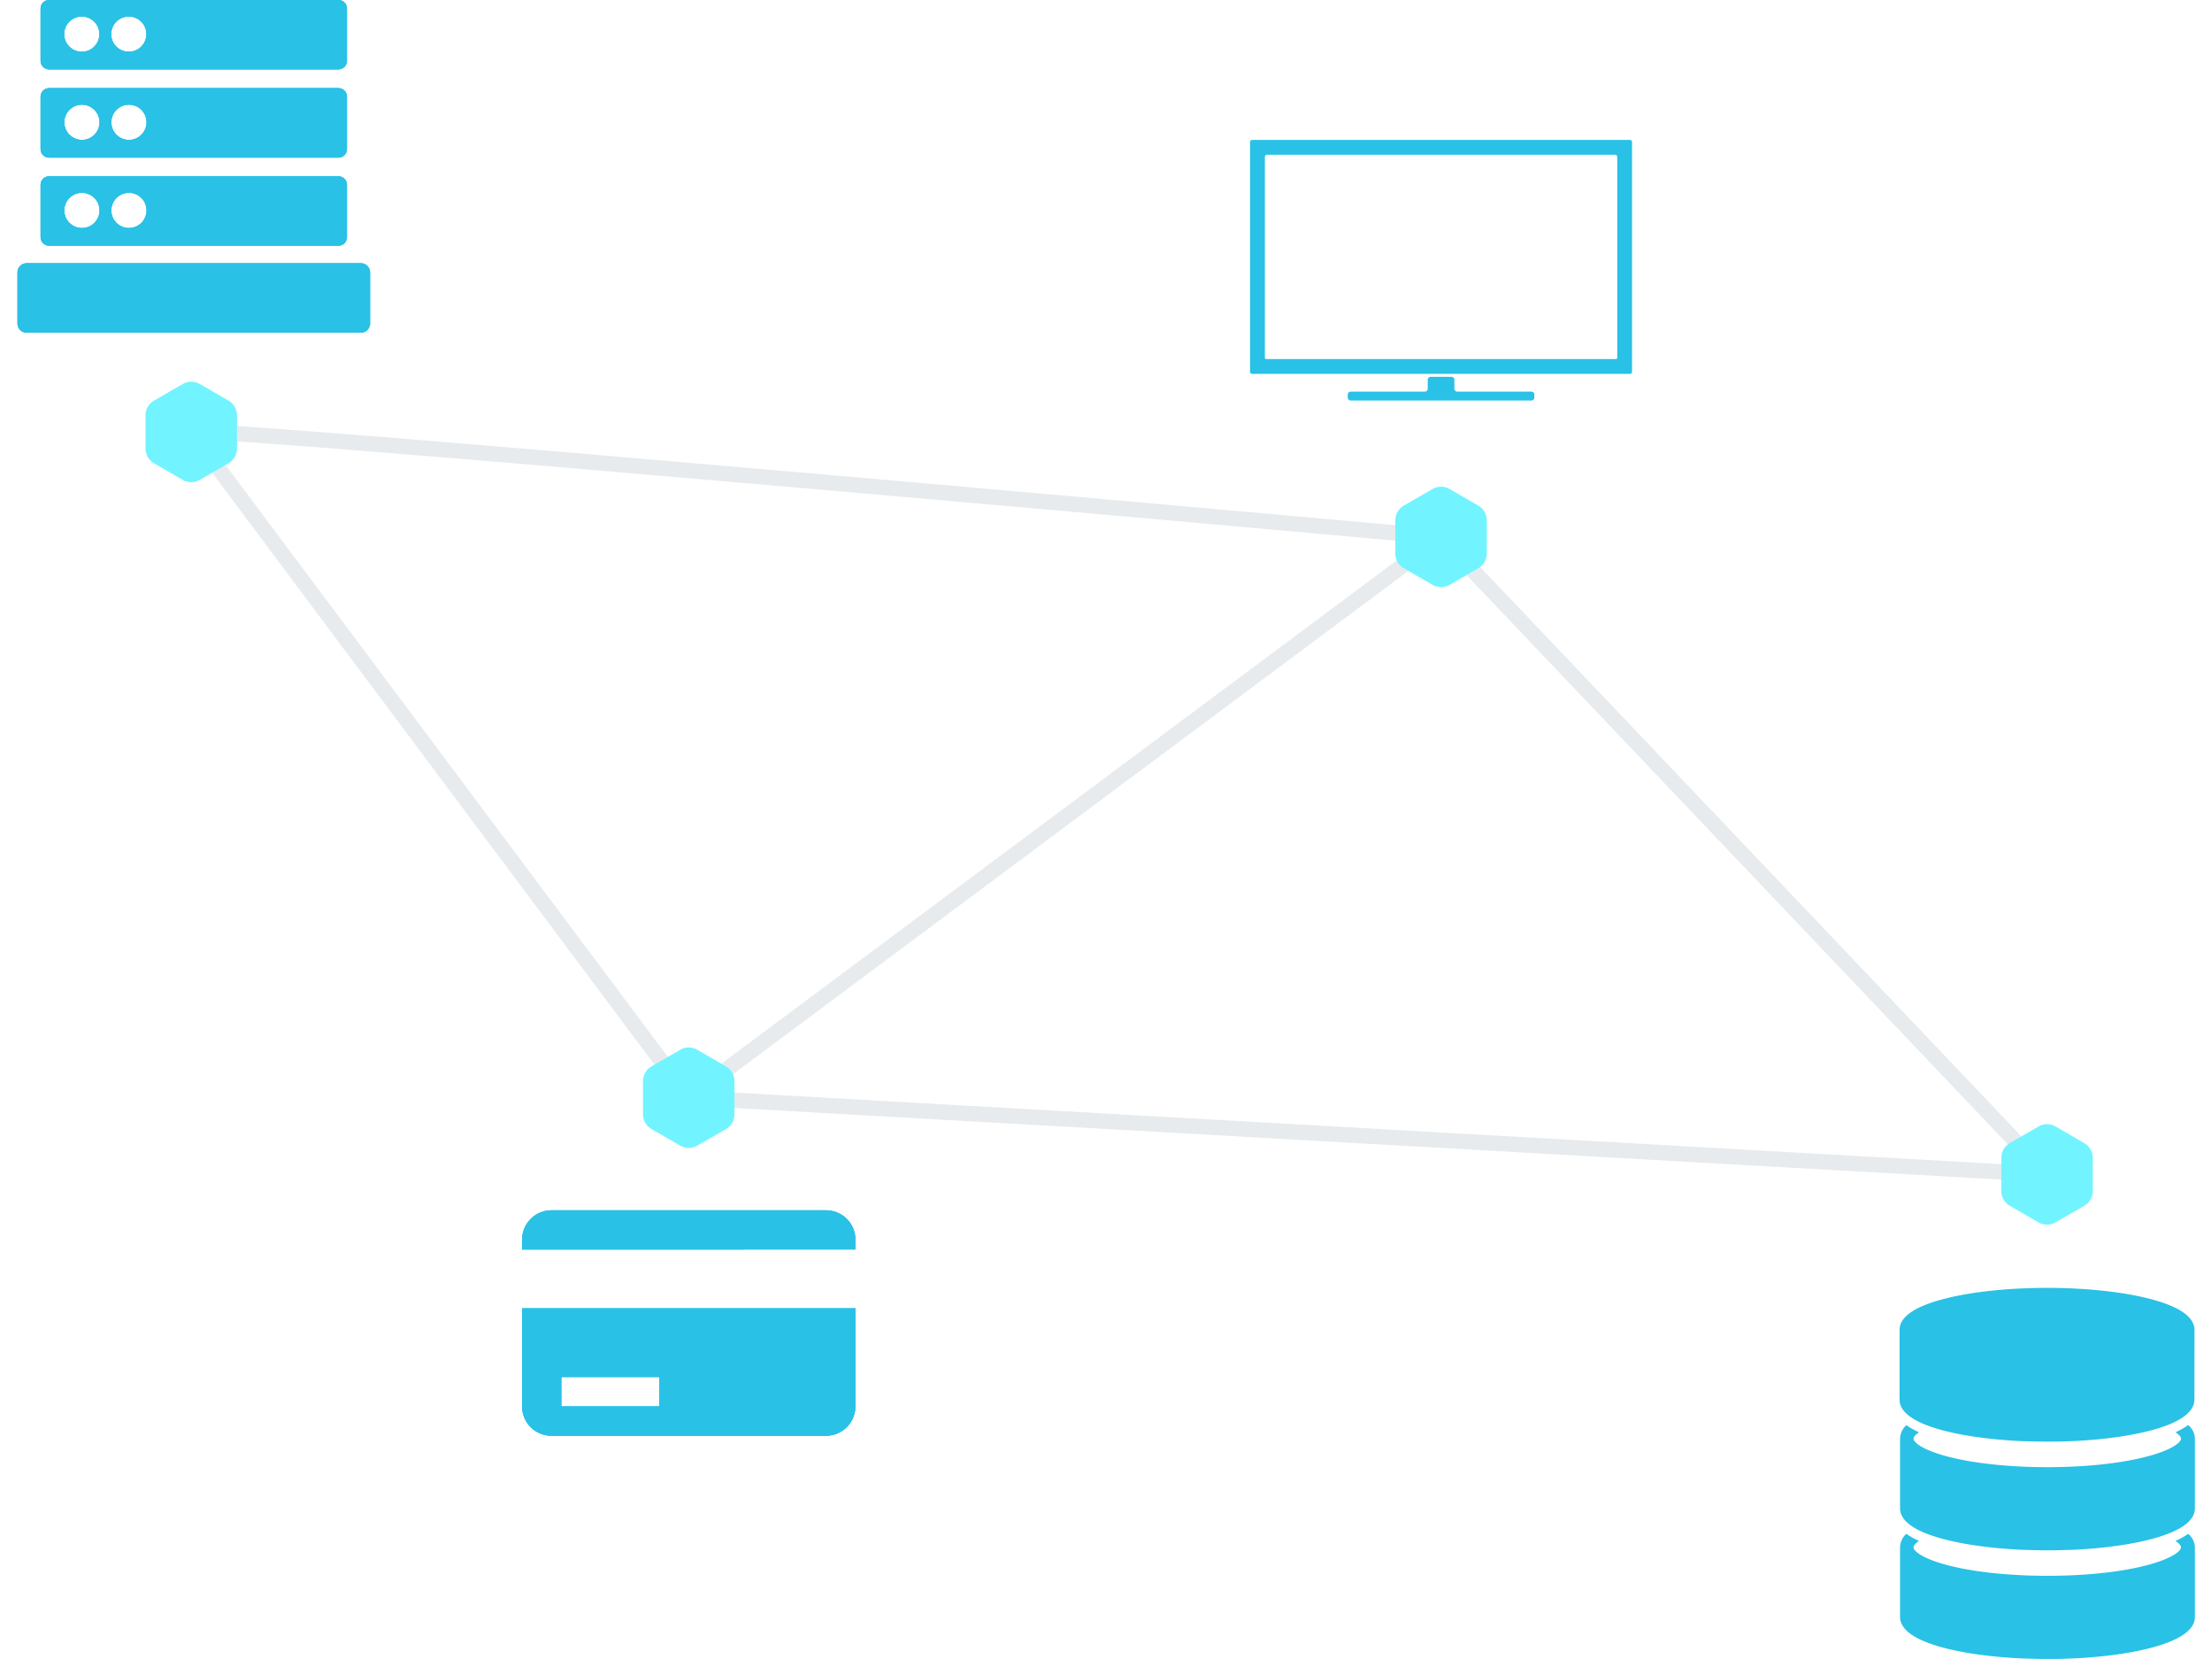 <svg id="Layer_1" data-name="Layer 1" xmlns="http://www.w3.org/2000/svg" xmlns:xlink="http://www.w3.org/1999/xlink" viewBox="0 0 800 600"><defs><clipPath id="clip-path"><path d="M447.36-122.42V-70.7H532.1v-51.72Zm-142,77a5.73,5.73,0,0,0,5.73-5.72,5.73,5.73,0,0,0-5.73-5.71,5.73,5.73,0,0,0-5.73,5.71A5.73,5.73,0,0,0,305.34-45.39ZM283.07-123v60.66h44.12V-123Zm-8.27-8.27h60.66v91H274.8ZM442.69-59H539.8l13.48,18.72H429.21ZM355.5-67.43H432v7.86H355.5Zm106.87-61.08h0ZM441.31-86.64v-41.87h21.06v-36.67H324.93v33.92H314V-177H473.32v48.45h65.09v64.17h-97.1V-74.88H335.46V-86.64Z" style="fill:#29c1e6;clip-rule:evenodd"/></clipPath><clipPath id="clip-path-2"><path d="M203,498v10.64h35.46V498Zm-14.18-46.1v21.28H309.37V451.89Zm0-3.52a10.65,10.65,0,0,1,10.64-10.66h99.27a10.63,10.63,0,0,1,10.64,10.66V508.6a10.65,10.65,0,0,1-10.64,10.66H199.46a10.62,10.62,0,0,1-10.64-10.66Z" style="fill:#29c1e6;clip-rule:evenodd"/></clipPath><clipPath id="clip-path-3"><rect x="-2676.2" y="253.33" width="3091.94" height="439.68" style="fill:#29c1e6"/></clipPath><clipPath id="clip-path-4"><path d="M46.64,50.61a6.38,6.38,0,1,0-6.39-6.38A6.39,6.39,0,0,0,46.64,50.61Zm-17,0a6.38,6.38,0,1,0-6.39-6.38A6.4,6.4,0,0,0,29.59,50.61ZM17.76,31.88H122.4A3.08,3.08,0,0,1,125.48,35V53.91A3.07,3.07,0,0,1,122.4,57H17.76a3.07,3.07,0,0,1-3.08-3.07V35A3.08,3.08,0,0,1,17.76,31.88Z" style="fill:#29c1e6;clip-rule:evenodd"/></clipPath><clipPath id="clip-path-5"><rect x="-868.63" y="-150.8" width="2683.77" height="381.64" style="fill:#29c1e6"/></clipPath><clipPath id="clip-path-6"><path d="M46.64,82.48a6.38,6.38,0,1,0-6.39-6.37A6.38,6.38,0,0,0,46.64,82.48Zm-17,0a6.38,6.38,0,1,0-6.39-6.37A6.39,6.39,0,0,0,29.59,82.48ZM17.76,63.76H122.4a3.08,3.08,0,0,1,3.08,3.08V85.78a3.08,3.08,0,0,1-3.08,3.08H17.76a3.08,3.08,0,0,1-3.08-3.08V66.84A3.08,3.08,0,0,1,17.76,63.76Z" style="fill:#29c1e6;clip-rule:evenodd"/></clipPath><clipPath id="clip-path-8"><path d="M45,18.53a6.38,6.38,0,1,0-4.6-4.59A6.32,6.32,0,0,0,45,18.53Zm-17,0a6.38,6.38,0,1,0-4.6-4.59A6.39,6.39,0,0,0,28,18.53ZM17.76,0H122.4a3.08,3.08,0,0,1,3.08,3.08V22a3.08,3.08,0,0,1-3.08,3.08H17.76A3.08,3.08,0,0,1,14.68,22V3.08A3.08,3.08,0,0,1,17.76,0Z" style="fill:#29c1e6;clip-rule:evenodd"/></clipPath><clipPath id="clip-path-9"><rect x="-868.63" y="-182.68" width="2683.77" height="381.64" style="fill:#29c1e6"/></clipPath><clipPath id="clip-path-10"><path d="M9.87,95.21H130.28a3.34,3.34,0,0,1,3.55,3.08v18.94a3.34,3.34,0,0,1-3.55,3.08H9.87a3.33,3.33,0,0,1-3.54-3.08V98.29A3.33,3.33,0,0,1,9.87,95.21Z" style="fill:#29c1e6;clip-rule:evenodd"/></clipPath><clipPath id="clip-path-11"><rect x="-1010.1" y="-119.35" width="3088.24" height="381.64" style="fill:#29c1e6"/></clipPath></defs><path d="M447.36-122.42V-70.7H532.1v-51.72Zm-142,77a5.73,5.73,0,0,0,5.73-5.72,5.73,5.73,0,0,0-5.73-5.71,5.73,5.73,0,0,0-5.73,5.71A5.73,5.73,0,0,0,305.34-45.39ZM283.07-123v60.66h44.12V-123Zm-8.27-8.27h60.66v91H274.8ZM442.69-59H539.8l13.48,18.72H429.21ZM355.5-67.43H432v7.86H355.5Zm106.87-61.08h0ZM441.31-86.64v-41.87h21.06v-36.67H324.93v33.92H314V-177H473.32v48.45h65.09v64.17h-97.1V-74.88H335.46V-86.64Z" style="fill:#29c1e6;fill-rule:evenodd"/><g style="clip-path:url(#clip-path)"><rect x="-1437.47" y="-271.88" width="2404.35" height="341.9" style="fill:#29c1e6"/></g><g style="opacity:0.45"><path d="M69.17,156.23c.89-2.79,452,38,452,38L740.34,424.76,249.09,397Z" style="fill:none;stroke:#c9d3d8;stroke-miterlimit:10;stroke-width:5.572px"/><line x1="521.18" y1="194.2" x2="249.09" y2="396.96" style="fill:none;stroke:#c9d3d8;stroke-miterlimit:10;stroke-width:5.572px"/></g><path d="M203,498v10.64h35.46V498Zm-14.18-46.1v21.28H309.37V451.89Zm0-3.52a10.65,10.65,0,0,1,10.64-10.66h99.27a10.63,10.63,0,0,1,10.64,10.66V508.6a10.65,10.65,0,0,1-10.64,10.66H199.46a10.62,10.62,0,0,1-10.64-10.66Z" style="fill:#29c1e6;fill-rule:evenodd"/><g style="clip-path:url(#clip-path-2)"><rect x="-2676.2" y="253.33" width="3091.94" height="439.68" style="fill:#29c1e6"/><g style="clip-path:url(#clip-path-3)"><rect x="171.09" y="419.98" width="156.02" height="117.01" style="fill:#29c1e6"/></g></g><path d="M265.63,403V391a6.14,6.14,0,0,0-3.08-5.33l-10.37-6a6.13,6.13,0,0,0-6.17,0l-10.37,6a6.15,6.15,0,0,0-3.09,5.33v12a6.16,6.16,0,0,0,3.09,5.34l10.37,6a6.18,6.18,0,0,0,6.17,0l10.37-6A6.15,6.15,0,0,0,265.63,403Z" style="fill:#71f4ff"/><path d="M537.72,200.19v-12a6.17,6.17,0,0,0-3.08-5.34l-10.38-6a6.16,6.16,0,0,0-6.16,0l-10.38,6a6.15,6.15,0,0,0-3.08,5.34v12a6.14,6.14,0,0,0,3.08,5.33l10.38,6a6.11,6.11,0,0,0,6.16,0l10.38-6A6.17,6.17,0,0,0,537.72,200.19Z" style="fill:#71f4ff"/><path d="M85.71,162.22v-12a6.15,6.15,0,0,0-3.08-5.34l-10.37-6a6.18,6.18,0,0,0-6.17,0l-10.37,6a6.16,6.16,0,0,0-3.09,5.34v12a6.18,6.18,0,0,0,3.09,5.34l10.37,6a6.18,6.18,0,0,0,6.17,0l10.37-6A6.17,6.17,0,0,0,85.71,162.22Z" style="fill:#71f4ff"/><path d="M756.88,430.75v-12a6.16,6.16,0,0,0-3.08-5.34l-10.38-6a6.16,6.16,0,0,0-6.16,0l-10.38,6a6.18,6.18,0,0,0-3.08,5.34v12a6.18,6.18,0,0,0,3.08,5.34l10.38,6a6.16,6.16,0,0,0,6.16,0l10.38-6A6.16,6.16,0,0,0,756.88,430.75Z" style="fill:#71f4ff"/><path d="M793.67,481c0-4.78-5.65-8.62-16.76-11.41-9.8-2.46-22.79-3.81-36.57-3.81s-26.77,1.35-36.57,3.81C692.65,472.36,687,476.2,687,481c0,0,0,25.18,0,25.18,0,2.48,1.52,4.71,4.55,6.67a28.56,28.56,0,0,0,5.45,2.66c1.2.46,2.5.89,3.91,1.31,7.94,2.33,18.87,3.9,30.77,4.41l.55,0h0c2.63.1,5.34.15,8.09.15s5.46,0,8.08-.15h0l.54,0c11.91-.51,22.84-2.08,30.78-4.41,1.41-.42,2.71-.85,3.91-1.31a28.56,28.56,0,0,0,5.45-2.66c3-2,4.56-4.19,4.56-6.67Z" style="fill:#29c1e6"/><path d="M791.39,515.38A26.14,26.14,0,0,1,786.8,518c1.36.94,2,1.75,2,2.31,0,1.36-3.47,4.24-13,6.64s-22,3.67-35.37,3.67-26-1.3-35.38-3.67-12.91-5.18-13-6.57v-.07h0c0-.56.59-1.38,2-2.31a26.8,26.8,0,0,1-4.59-2.57,6.75,6.75,0,0,0-2.28,4.88s0,25.17,0,25.17c0,4.35,4.68,7.93,13.91,10.64,7.94,2.34,18.87,3.9,30.77,4.41l.54,0h0c2.63.1,5.35.16,8.09.16s5.46-.06,8.09-.16h0l.54,0c11.91-.51,22.84-2.07,30.78-4.41,9.24-2.72,13.92-6.29,13.92-10.64V520.26A6.76,6.76,0,0,0,791.39,515.38Z" style="fill:#29c1e6"/><path d="M791.39,554.72a26.15,26.15,0,0,1-4.59,2.58c1.36.93,2,1.75,2,2.31,0,1.35-3.47,4.24-13,6.64s-22,3.66-35.37,3.66-26-1.3-35.38-3.66-12.91-5.19-13-6.57v-.08h0c0-.55.59-1.37,2-2.31a26.14,26.14,0,0,1-4.59-2.57,6.78,6.78,0,0,0-2.28,4.89s0,25.16,0,25.16c0,4.35,4.68,7.93,13.91,10.65,7.94,2.33,18.87,3.9,30.77,4.4l.54,0h0c2.63.11,5.35.16,8.09.16s5.46,0,8.09-.16h0l.54,0c11.91-.5,22.84-2.07,30.78-4.4,9.24-2.72,13.92-6.3,13.92-10.65V559.6A6.78,6.78,0,0,0,791.39,554.72Z" style="fill:#29c1e6"/><path d="M46.64,50.61a6.38,6.38,0,1,0-6.39-6.38A6.39,6.39,0,0,0,46.64,50.61Zm-17,0a6.38,6.38,0,1,0-6.39-6.38A6.4,6.4,0,0,0,29.59,50.61ZM17.76,31.88H122.4A3.08,3.08,0,0,1,125.48,35V53.91A3.07,3.07,0,0,1,122.4,57H17.76a3.07,3.07,0,0,1-3.08-3.07V35A3.08,3.08,0,0,1,17.76,31.88Z" style="fill:#29c1e6;fill-rule:evenodd"/><g style="clip-path:url(#clip-path-4)"><rect x="-868.63" y="-150.8" width="2683.77" height="381.64" style="fill:#29c1e6"/><g style="clip-path:url(#clip-path-5)"><rect x="-0.71" y="16.49" width="141.58" height="55.88" style="fill:#29c1e6"/></g></g><path d="M46.64,82.48a6.38,6.38,0,1,0-6.39-6.37A6.38,6.38,0,0,0,46.64,82.48Zm-17,0a6.38,6.38,0,1,0-6.39-6.37A6.39,6.39,0,0,0,29.59,82.48ZM17.76,63.76H122.4a3.08,3.08,0,0,1,3.08,3.08V85.78a3.08,3.08,0,0,1-3.08,3.08H17.76a3.08,3.08,0,0,1-3.08-3.08V66.84A3.08,3.08,0,0,1,17.76,63.76Z" style="fill:#29c1e6;fill-rule:evenodd"/><g style="clip-path:url(#clip-path-6)"><rect x="-868.63" y="-150.8" width="2683.77" height="381.64" style="fill:#29c1e6"/><g style="clip-path:url(#clip-path-5)"><rect x="-0.71" y="48.37" width="141.58" height="55.88" style="fill:#29c1e6"/></g></g><path d="M45,18.53a6.38,6.38,0,1,0-4.6-4.59A6.32,6.32,0,0,0,45,18.53Zm-17,0a6.38,6.38,0,1,0-4.6-4.59A6.39,6.39,0,0,0,28,18.53ZM17.76,0H122.4a3.08,3.08,0,0,1,3.08,3.08V22a3.08,3.08,0,0,1-3.08,3.08H17.76A3.08,3.08,0,0,1,14.68,22V3.08A3.08,3.08,0,0,1,17.76,0Z" style="fill:#29c1e6;fill-rule:evenodd"/><g style="clip-path:url(#clip-path-8)"><rect x="-868.63" y="-182.68" width="2683.77" height="381.64" style="fill:#29c1e6"/><g style="clip-path:url(#clip-path-9)"><rect x="-0.71" y="-15.39" width="141.58" height="55.88" style="fill:#29c1e6"/></g></g><path d="M9.87,95.21H130.28a3.34,3.34,0,0,1,3.55,3.08v18.94a3.34,3.34,0,0,1-3.55,3.08H9.87a3.33,3.33,0,0,1-3.54-3.08V98.29A3.33,3.33,0,0,1,9.87,95.21Z" style="fill:#29c1e6;fill-rule:evenodd"/><g style="clip-path:url(#clip-path-10)"><rect x="-1010.1" y="-119.35" width="3088.24" height="381.64" style="fill:#29c1e6"/><g style="clip-path:url(#clip-path-11)"><rect x="-11.38" y="79.82" width="162.91" height="55.88" style="fill:#29c1e6"/></g></g><path d="M553.84,141.64H527.07a1.08,1.08,0,0,1-1.07-1.08v-3.21a1.07,1.07,0,0,0-1.07-1.07h-7.5a1.07,1.07,0,0,0-1.07,1.07v3.21a1.07,1.07,0,0,1-1.07,1.08H488.52a1.08,1.08,0,0,0-1.08,1.07v1.07a1.07,1.07,0,0,0,1.08,1.07h65.32a1.07,1.07,0,0,0,1.07-1.07v-1.07A1.07,1.07,0,0,0,553.84,141.64Z" style="fill:#29c1e6"/><path d="M589.52,50.61H452.84a.74.74,0,0,0-.74.73v83.14a.74.74,0,0,0,.74.73H589.52a.73.73,0,0,0,.73-.73V51.34A.73.73,0,0,0,589.52,50.61Zm-4.62,78.8c0,.44-.37.45-.82.45H458.27c-.45,0-.81,0-.81-.45V56.77a.81.81,0,0,1,.81-.81H584.08a.82.82,0,0,1,.82.81Z" style="fill:#29c1e6"/></svg>